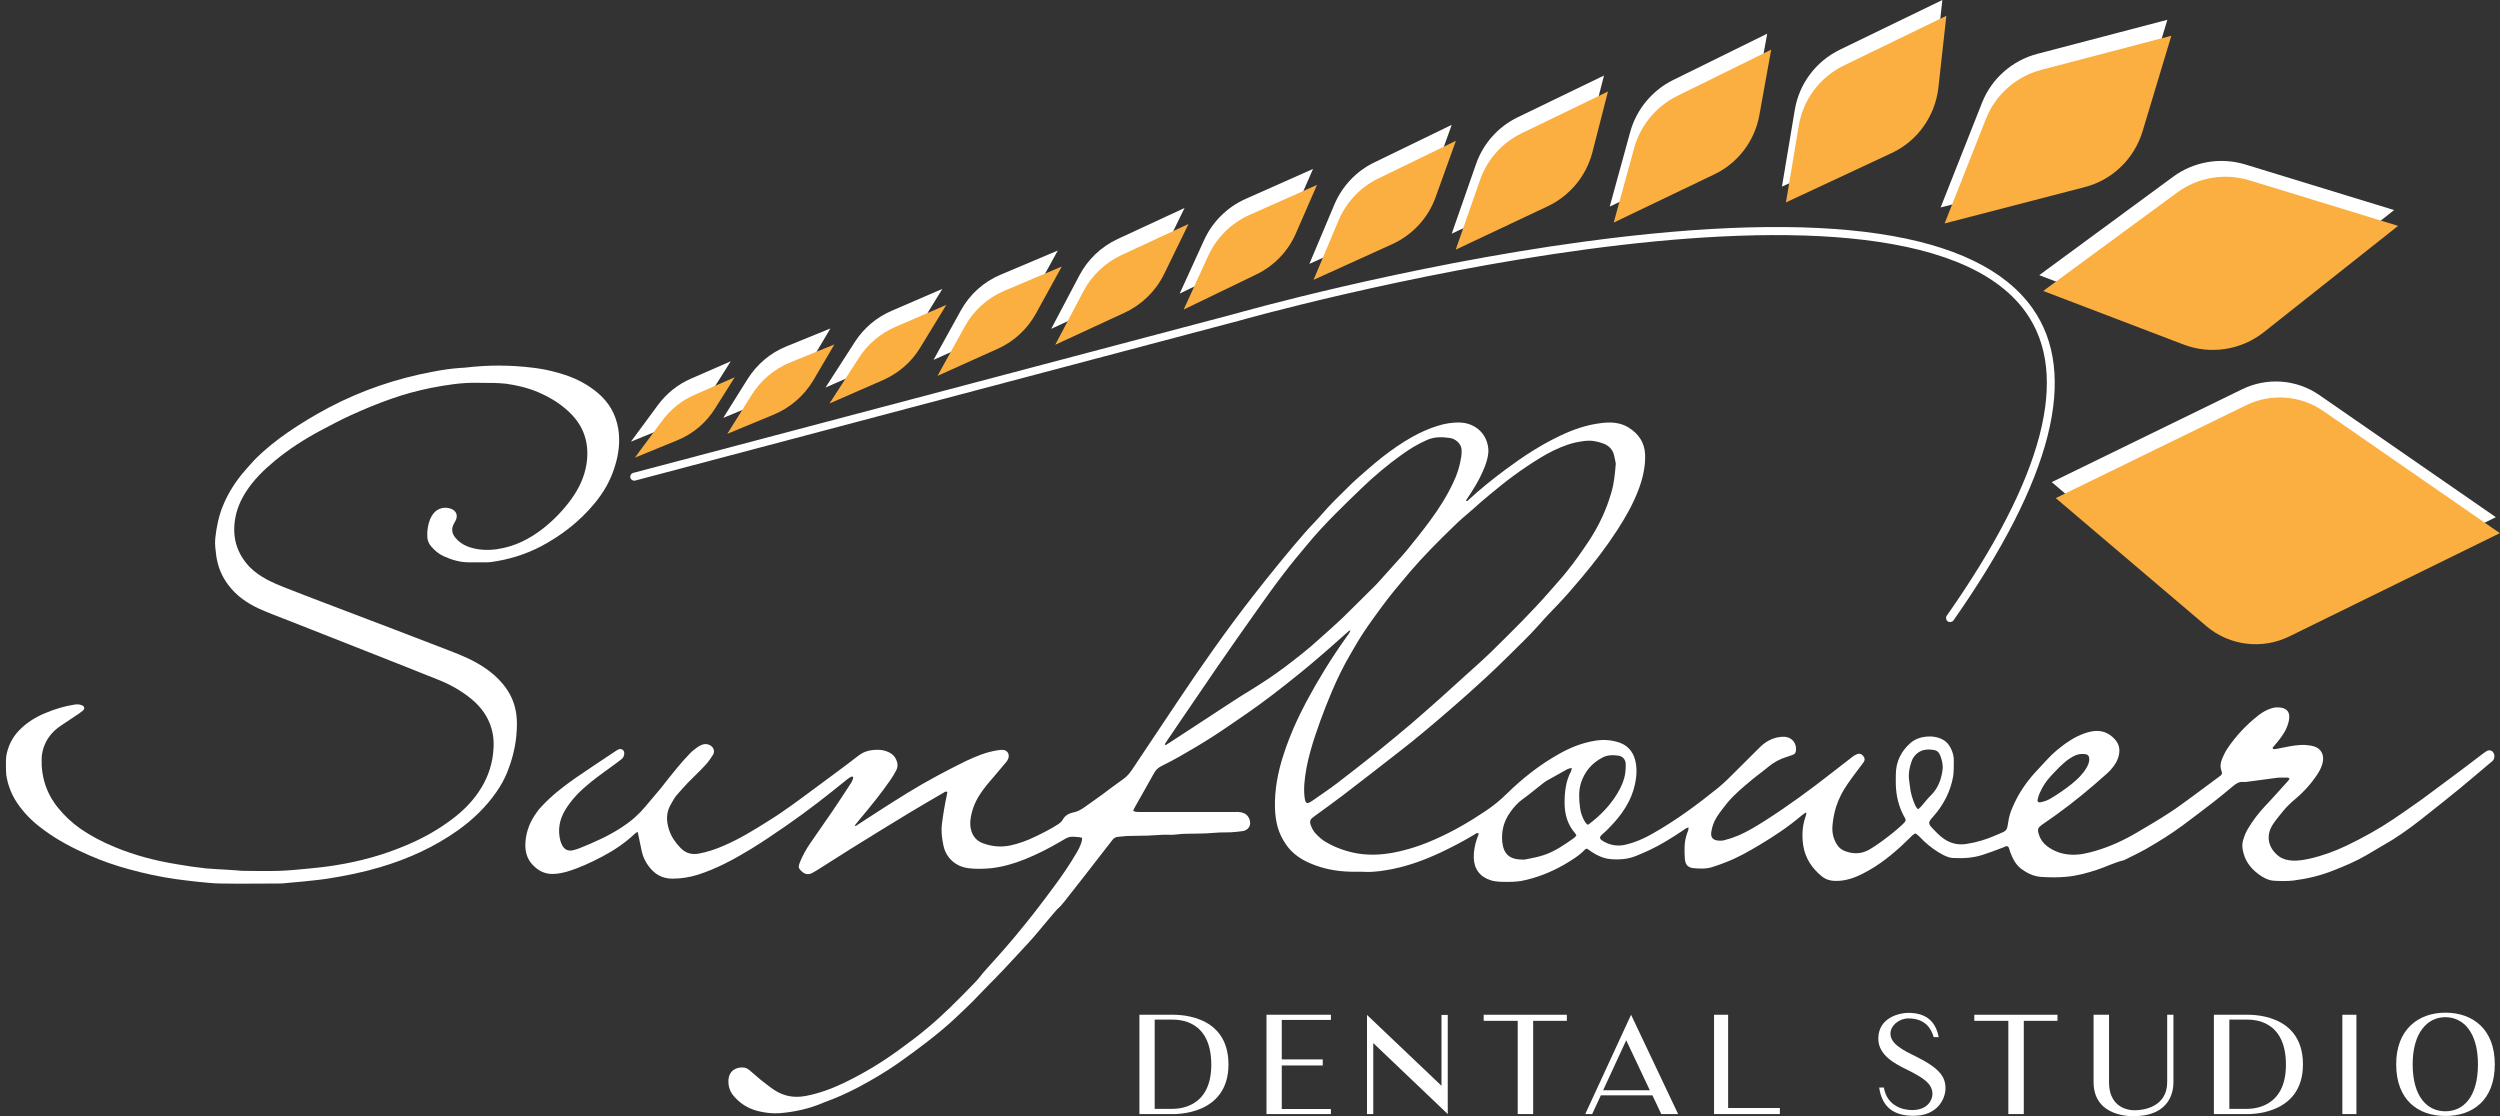 <?xml version="1.0" encoding="utf-8"?>
<!-- Generator: Adobe Illustrator 22.1.0, SVG Export Plug-In . SVG Version: 6.00 Build 0)  -->
<svg version="1.1" id="Layer_1" xmlns="http://www.w3.org/2000/svg" xmlns:xlink="http://www.w3.org/1999/xlink" x="0px" y="0px"
	 viewBox="0 0 1440 642.9" style="enable-background:new 0 0 1440 642.9;" xml:space="preserve">
<rect x="0" y="0" width="1440" height="642.9" fill="#333333" stroke="none"/>
<style type="text/css">
	.st0{fill:#FAAF40;}
	.st1{fill:#062D42;}
	.st2{fill:#FFFFFF;}
	.st3{fill:#231F20;}
</style>
<g>
	<g id="_x35_1FsDG.tif_1_">
		<g>
			<g>
				<path class="st2" d="M1433.8,432.2c-0.8,0-1.4,0.3-1.9,0.7c-0.4,0.2-0.8,0.5-1.2,0.8c-3.5,2.7-6.9,5.3-10.4,7.9
					c-8.5,6.3-16.9,12.7-25.4,18.9c-5.3,3.8-10.7,7.5-16.1,11.2c-8.6,5.8-17.7,10.8-27,15.3c-6.9,3.3-14,5.9-21.5,7.6
					c-3.3,0.7-6.6,1.3-10,1.1c-2.8-0.2-5.4-0.8-7.7-2.5c-5.9-4.5-7.7-11.4-3.7-17.9c0.3-0.5,0.6-0.9,0.9-1.4c1.5-2,3-4,4.6-5.9
					c2.4-3.1,5.3-5.8,8.3-8.3c5-4.3,9.3-9.2,12.8-14.8c1.2-2,2.1-4.1,2.5-6.4c0.7-4-1.3-7.5-5.2-8.6c-1.7-0.5-3.4-0.7-5.1-0.8
					c-4.3-0.2-8.4,0.7-12.6,1.5c-1.6,0.3-3.2,0.7-4.8,0.9c-0.5,0.1-1.1,0.1-1.3-0.8c0.4-0.4,0.8-0.9,1.2-1.4
					c2.6-3.1,5.2-6.2,6.8-9.9c0.8-1.9,1.5-3.9,1.6-6c0.2-3.1-1.2-5-4.2-5.7c-2.3-0.5-4.5-0.3-6.7,0.5c-2.5,0.9-4.8,2.2-6.8,3.8
					c-6.9,5.4-12.9,11.7-17.8,19c-1.1,1.6-2,3.4-2.8,5.2c-1.1,2.5-1.8,5.1-0.7,7.9c0.1,0.2,0.1,0.4,0.2,0.6c0.2,0.8-0.1,1.5-0.7,2
					c-0.5,0.4-1,0.8-1.6,1.2c-4.6,3.4-9.3,6.9-13.9,10.3c-4.6,3.3-9.1,6.8-13.8,9.8c-6.1,4-12.4,7.7-18.7,11.4
					c-7.6,4.5-15.6,8.2-24.1,10.7c-4.5,1.3-9.1,2.4-13.8,2.2c-5.3-0.2-10-1.8-14.2-5c-2.3-1.8-3.9-4.1-4.7-6.9
					c-0.8-2.7-0.5-3.6,1.8-5.3c2.7-1.9,5.4-3.7,8-5.6c10.1-7.2,19.7-15.2,28.9-23.4c0.9-0.8,1.8-1.6,2.6-2.5c2.4-2.7,4.4-5.6,5-9.4
					c0.5-3.1-0.2-5.8-2.3-8.2c-3.8-4.3-8.5-5.8-14.1-4.6c-5.3,1.2-10,3.7-14.4,6.8c-3.6,2.6-7.1,5.5-10.1,8.7
					c-2.6,2.8-5.2,5.6-7.8,8.4c-5.4,6-9.7,12.6-12.8,20c-1.2,2.7-2,5.5-2.4,8.5c-0.1,0.8-0.3,1.5-0.4,2.3c-0.2,1.5-1.1,2.6-2.5,3.2
					c-1.4,0.6-2.8,1.2-4.2,1.8c-5.4,2.4-11,4.1-16.9,5c-4.5,0.7-8.6-0.1-12.5-2.6c-2.6-1.7-4.7-3.9-6.8-6.1c-2.9-3-2.9-3.7-0.1-6.8
					c6-6.7,10.1-14.4,11.7-23.3c0.5-3.1,0.3-6.3,0.4-9.5c0-2.2-0.6-4.3-1.5-6.3c-1-2.3-2.6-4.3-4.9-5.5c-5.4-3-13.8-2.2-18.5,1.9
					c-5.5,4.8-8.4,10.8-8.5,18c0,2.1-0.1,4.1,0,6.2c0.2,6.3,1.6,12.3,4.6,17.9c0.3,0.5,0.5,0.9,0.8,1.4c0.4,0.8,0.3,1.5-0.3,2.1
					c-0.5,0.6-1,1.2-1.6,1.7c-1.7,1.5-3.4,3.1-5.2,4.5c-4.3,3.4-8.6,6.7-13.3,9.5c-4.6,2.7-9.2,2.9-14.1,1.1c-2.3-0.8-4-2.3-5.1-4.3
					c-1.9-3.2-2.6-6.7-2.3-10.4c0.3-3.7,1-7.3,2.1-10.9c1.5-4.7,3.8-9.1,6.6-13.1c2.8-4.1,5.9-8.1,8.9-12.1c1-1.3,1.4-2.4,0.1-4.1
					c-0.9-1.2-2.2-1.6-3.8-0.9c-0.9,0.4-1.8,0.9-2.5,1.5c-3.9,3-7.8,6-11.6,9c-12.5,9.8-25.3,19.2-38.8,27.8
					c-4.9,3.1-9.8,6.1-15.1,8.4c-2.6,1.1-5.3,2-8,2.7c-1.3,0.4-2.8,0.4-4.2,0.2c-2.8-0.4-3.9-2-3.5-4.9c0.5-3.1,1.5-5.9,3.1-8.5
					c1.8-2.8,3.9-5.5,6-8.1c4.1-5,9.1-9.1,14-13.2c3.1-2.6,6.4-4.9,9.5-7.5c3.3-2.8,7-4.8,11.1-6c1.1-0.3,2.3-0.8,3.4-1.2
					c0.9-0.3,1.4-1,1.6-1.9c0.8-4.2-1.9-8-6.2-8.4c-1.4-0.1-2.8,0-4.2,0.3c-4.1,0.8-7.5,2.9-10.4,5.8c-6.1,6.1-12.2,12.2-18.3,18.2
					c-1.9,1.8-3.8,3.6-5.8,5.2c-11.9,9.6-24.1,18.6-37.5,26.2c-5,2.9-10.3,5.2-16,6.5c-4.5,1-8.7,0.2-12.6-2.1
					c-2.2-1.3-2.4-2.3-0.4-4c2.5-2.1,4.7-4.5,6.9-6.9c6.6-7.4,11.3-15.7,12.5-25.7c0.4-3.4,0.3-6.7-0.5-10c-1.4-5.4-4.8-9-10.1-10.5
					c-4.4-1.3-8.8-1.5-13.3-0.7c-7.3,1.2-14,3.9-20.4,7.5c-11.1,6.2-21,14-30.1,22.9c-3.7,3.7-7.8,7-12.1,9.9
					c-9.2,6.2-18.8,11.8-29,16.3c-8,3.6-16.2,6.3-24.8,7.9c-6.7,1.2-13.4,1.5-20.1,0.4c-6.5-1.1-12.6-3.3-18.3-6.6
					c-2.3-1.3-4.2-3.1-6-5c-1.4-1.6-2.3-3.4-2.9-5.4c-0.4-1.4-0.1-2.6,1.1-3.5c0.7-0.5,1.4-1.1,2.1-1.6c5.2-3.8,10.4-7.5,15.5-11.4
					c11-8.4,21.9-16.9,32.8-25.4c10.1-7.8,19.8-16.1,29.4-24.4c6.3-5.4,12.4-10.9,18.5-16.5c5.1-4.6,10-9.4,14.9-14.2
					c6-6,12.2-11.8,17.8-18.2c3.1-3.6,6.5-7.1,9.8-10.5c5.1-5.3,9.8-10.8,14.5-16.4c7.4-8.8,14.3-17.8,20.5-27.4
					c4.7-7.3,8.9-14.7,12-22.8c2.5-6.5,4.1-13.3,3.9-20.4c-0.3-7.1-3.8-12.1-9.6-15.7c-4.9-3-10.4-3.2-15.8-2.5
					c-8.3,1-16.1,3.7-23.6,7.3c-11,5.2-21.1,11.8-30.8,19c-7.7,5.7-15.2,11.7-22.2,18.2c-0.3,0.3-0.6,0.7-1.2,0.1
					c1.1-1.6,2.1-3.2,3.2-4.9c3.1-4.8,5.8-9.7,7.8-15c1.1-3.1,2.1-6.3,1.9-9.6c-0.7-9.3-7.9-15.1-16.1-15.4c-4.6-0.2-9.1,0.6-13.5,2
					c-5,1.6-9.7,3.7-14.3,6.3c-6.1,3.4-11.8,7.4-17.3,11.7c-2.9,2.3-5.8,4.7-8.5,7.1c-3.5,3.1-7.1,6.1-10.4,9.4
					c-5.4,5.4-11,10.6-15.9,16.4c-3.2,3.7-6.7,7.1-9.9,10.8c-4.6,5.3-9.1,10.6-13.5,16c-5.6,6.9-11.3,13.9-16.7,20.9
					c-14.9,19.2-28.9,39.1-42.4,59.3c-8.8,13.2-17.7,26.5-26.5,39.7c-1.5,2.3-3.2,4.3-5.5,5.9c-4.1,2.9-8.1,5.9-12.1,8.9
					c-3.4,2.5-6.9,4.9-10.4,7.4c-1.9,1.3-3.9,2.4-6.2,2.8c-2.5,0.5-4.7,1.8-6,4.2c-0.6,1.1-1.5,1.8-2.5,2.5
					c-4.3,2.8-8.9,5.1-13.5,7.3c-4.5,2.2-9.2,3.9-14.2,5c-5.5,1.1-10.8,0.6-16-1.4c-3.1-1.2-5.2-3.5-6.3-6.7
					c-0.9-2.7-0.9-5.4-0.4-8.1c0.8-4.7,2.5-9,5.1-13c2.3-3.6,5-6.8,7.8-10c2.6-3,5.1-6,7.6-9c0.5-0.6,0.9-1.3,1.1-2
					c0.9-2.6-0.7-4.9-3.5-4.9c-1,0-1.9,0.2-2.9,0.3c-6.3,1-12.2,3.4-17.9,6.1c-5.8,2.8-11.5,5.8-17.1,8.8
					c-11.4,6.1-22.4,13.1-33.3,20.1c-4.1,2.7-8.2,5.3-12.3,8c-0.4,0.3-0.8,0.8-1.5,0.3c1.4-1.7,2.8-3.4,4.1-5
					c5.8-6.9,11.5-14,16.6-21.4c1.2-1.7,2.2-3.5,3.2-5.3c1.1-2.1,1-4.2,0-6.3c-0.8-1.9-2.2-3.2-4-4.1c-1.9-0.9-3.9-1.5-6-1.5
					c-4.3-0.1-8.3,0.6-11.9,3.5c-8.1,6.3-16.4,12.3-24.6,18.4c-8.8,6.5-17.6,13.2-27,19c-8.4,5.3-16.8,10.5-26,14.4
					c-4.6,2-9.3,3.6-14.3,4.5c-4.1,0.7-7.5-0.3-10.4-3.3c-2.9-3-5.3-6.4-6.6-10.4c-1.6-5-1.8-9.8,0.9-14.5c1.2-2.2,2.4-4.4,4.1-6.2
					c1.9-2.1,3.7-4.2,5.7-6.3c3.3-3.4,6.9-6.7,10.1-10.2c1.7-1.8,3.2-3.9,4.5-6c1.3-2.2,0.3-4.6-2-5.7c-1.3-0.6-2.8-0.7-4.1-0.2
					c-0.9,0.3-1.8,0.8-2.6,1.3c-1.6,1.2-3.2,2.3-4.5,3.7c-2.6,2.7-5,5.4-7.4,8.3c-3.3,3.9-6.4,8-9.6,12c-2.8,3.4-5.8,6.8-8.6,10.2
					c-3.9,4.7-8.3,8.6-13.4,11.9c-7.7,5.1-16,8.8-24.5,12.2c-1.3,0.5-2.7,1-4.1,1.3c-2.7,0.5-4.7-0.4-6-2.8
					c-0.5-0.9-0.8-1.8-1.1-2.7c-1.6-6.2-0.6-12.1,2.7-17.6c3.8-6.4,9-11.5,14.7-16.1c4.8-3.9,10-7.4,14.9-11.1
					c1-0.7,1.9-1.4,2.9-2.2c1.1-0.9,1.6-2,1.6-3.4c0-1.9-1.7-3-3.4-2.2c-0.7,0.3-1.3,0.7-2,1.2c-7.6,5.1-15.3,10.1-22.8,15.3
					c-7,4.9-13.7,10.1-19.5,16.4c-1,1-1.9,2.1-2.7,3.3c-3.7,5-6,10.6-6.5,16.8c-0.4,4.9,0.5,9.4,3.8,13.1c3.2,3.5,7,5.7,12,5.6
					c2.9-0.1,5.6-0.6,8.3-1.4c7-2.1,13.6-5.2,20.1-8.6c6.8-3.6,13.1-7.8,18.7-13.1c0.4-0.4,1-0.7,1.7-1.2c0.2,0.8,0.3,1.3,0.4,1.8
					c0.7,3.2,1.3,6.4,2,9.6c0.7,3.1,2.1,6,4,8.5c3.4,4.5,7.7,7.1,13.6,7.1c5.1,0,10-0.8,14.8-2.3c10.9-3.5,20.8-8.9,30.5-14.8
					c7-4.3,13.9-9,20.7-13.7c12-8.3,23.5-17.3,34.8-26.5c0.7-0.6,1.6-1.1,2.5-1.5c0.3-0.2,1,0.3,0.9,0.7c-0.3,0.9-0.6,1.9-1.1,2.7
					c-3.5,5.4-7,10.8-10.6,16.1c-4.3,6.3-8.7,12.5-13,18.8c-2.5,3.6-4.6,7.4-6.2,11.5c-0.9,2.3-0.6,3.2,1.3,4.9c1.8,1.6,3.8,2,6,0.8
					c0.8-0.4,1.5-0.8,2.3-1.3c6.6-4.2,13.2-8.4,19.9-12.6c11.3-7,22.6-14,34-20.9c6.4-3.9,13-7.6,19.4-11.4c0.6-0.4,1.2-1,2.2-0.4
					c-0.1,0.6-0.2,1.2-0.3,1.8c-1.2,5.4-2.1,10.9-2.8,16.4c-0.6,4.5,0,8.7,0.9,12.9c1.4,6.3,6.4,11.8,14.5,12.8
					c4.2,0.5,8.5,0.4,12.7,0c6.7-0.7,13.2-2.6,19.5-5.1c7.2-2.9,14.1-6.4,20.7-10.3c5-3,5-3,10.7-2.5c0.5,0,1,0.3,1.7,0.4
					c-0.1,0.7,0,1.4-0.2,2c-0.7,2.4-1.8,4.7-3.1,6.8c-3.9,6.7-8.3,13.1-12.9,19.3c-6.2,8.3-5.5,7.4-11.8,15.6
					c-3.5,4.5-7.1,8.8-10.7,13.2c-3.1,3.8-6.4,7.4-9.6,11.1c-2.3,2.6-4.7,5.2-7,7.8c-3.7,4.1-2.8,3.7-6.6,7.7
					c-4.8,5-9.6,9.8-14.5,14.6c-4.6,4.4-9.2,8.6-14.1,12.6c-4.8,4-9.8,7.6-14.8,11.3c-10.1,7.4-20.9,13.9-32.2,19.3
					c-7,3.3-14.2,6-21.9,7.4c-6.6,1.2-12.6,0.1-18.1-3.6c-2.7-1.8-5.2-3.9-7.8-5.9c-2-1.6-3.8-3.3-5.7-4.9c-1.1-0.9-2.2-1.8-3.7-2
					c-4.1-0.4-8.6,1.4-9,7.2c-0.2,3.7,0.9,6.9,3.4,9.6c2.9,3.3,6.3,5.7,10.3,7.2c3.1,1.3,10,2.7,15.2,2.3c0.2,0,0.3,0,0.5,0
					c8.8-0.7,17.3-2.6,25.4-6.1c0.1,0,0.1-0.1,0.2-0.1c6.8-2.4,13.4-5.4,19.9-8.8c7.7-4.1,15.2-8.5,22.4-13.5
					c5.9-4.1,11.7-8.4,17.4-12.8c5.5-4.3,10.9-8.7,16-13.5c4.4-4.2,8.9-8.3,13.1-12.8c8-8.4,11.9-11.9,19.7-20.5
					c3-3.3,6.1-6.5,9.1-9.8c1.9-2.1,3.8-4.2,5.6-6.4c3-3.5,5.9-7,8.8-10.5c4.6-5.5,2.3-1.8,6.8-7.5c7.3-9.2,14.5-18.5,21.7-27.8
					c1.9-2.4,3.8-4.8,5.6-7.2c0.8-1.1,1.8-1.8,3.3-1.9c2.1-0.1,4.1-0.5,6.2-0.5c3.7-0.1,7.4-0.1,11.1-0.2c2.9-0.1,5.9-0.4,8.8-0.5
					c2.3-0.1,4.6,0.2,6.9-0.1c4.9-0.7,9.8-0.4,14.7-0.6c1.1,0,2.2-0.1,3.3-0.1c2.5-0.1,5-0.4,7.5-0.5c2.1-0.1,4.1,0,6.2-0.1
					c2.4-0.1,4.8-0.4,7.1-0.7c2.8-0.4,5.2-2.9,4-6.5c-0.9-2.8-2.8-4-5.5-4.4c-1.2-0.2-2.4-0.1-3.6-0.1c-17.7,0-35.3,0-53,0
					c-1.1,0-2.2,0-3.3-0.1c-0.5,0-0.9-0.3-1.7-0.6c0.5-1.1,0.9-2,1.4-2.8c1.4-2.5,2.8-4.9,4.2-7.4c2.1-3.8,4.3-7.6,6.4-11.4
					c1-1.9,2.4-3.2,4.4-4.2c3.5-1.7,7-3.6,10.4-5.5c6.1-3.5,12.3-7.1,18.2-10.9c6.9-4.4,13.6-9.1,20.3-13.7
					c10.6-7.3,20.7-15.2,30.7-23.3c4.2-3.4,8.4-6.9,12.5-10.5c3.3-2.8,6.6-5.7,9.8-8.6c2-1.8,4.1-3.6,6.1-5.4c0.1-0.1,0.4,0,0.8-0.1
					c-0.7,1.6-1.7,2.9-2.6,4.1c-8.5,11.9-16.1,24.3-23,37.2c-5.2,9.8-9.7,20-13.1,30.6c-3.2,9.9-5.1,20-4.8,30.5
					c0.1,3.6,0.6,7.2,1.5,10.6c1,3.6,2.6,6.9,4.7,10c3.5,5.2,8.5,8.7,14.2,11.1c7.4,3.2,15.2,4.6,23.2,4.8c2.8,0.1,5.7-0.1,8.5,0.1
					c5.4,0.2,10.7-0.7,15.9-1.7c9.6-2,18.8-5.4,27.7-9.6c6.3-3,12.5-6.2,18.5-9.8c0.9-0.5,1.7-1.4,3-1.3c0.2,1.1-0.4,2-0.7,2.8
					c-1.3,3.7-2.1,7.6-2,11.5c0.2,6.6,3.7,11.1,10,13c1.7,0.5,3.4,0.7,5.1,0.8c2.5,0.1,5,0.1,7.5,0c1.6-0.1,3.3-0.2,4.9-0.5
					c8.6-1.7,16.7-4.9,24.3-9.2c4.4-2.6,8.8-5.2,12.4-9c0.2-0.2,0.6-0.2,1-0.4c1,0.6,1.9,1.3,2.9,2c3.1,2,6.5,3.6,10.3,4
					c5.1,0.5,10.2,0.2,15.1-1.8c2.4-1,4.8-2,7.2-3.1c6.9-3.2,13.4-7.3,19.7-11.5c1-0.7,1.9-1.5,3.3-1.8c0.1,1.4-0.5,2.5-0.9,3.6
					c-1.7,4.8-1.5,9.7-1.2,14.6c0.3,3.5,2,5.1,5.5,5.3c3.6,0.3,7.2,0.4,10.7-0.8c2.7-0.9,5.4-1.8,8-2.9c6.7-2.6,12.9-6.2,19.1-9.9
					c8.4-5,16.6-10.5,24.1-16.9c0.7-0.6,1.6-1.1,2.3-1.6c0.2,0.3,0.3,0.4,0.3,0.5c-0.1,0.5-0.3,1-0.4,1.6c-2,5.6-2.3,11.3-1.4,17.1
					c1.2,7.2,5,12.9,10.6,17.5c2.2,1.8,4.7,2.6,7.5,2.7c6,0.2,11.4-1.7,16.6-4.4c9-4.6,16.8-10.9,24.1-17.9c1.3-1.3,2.6-2.6,4-3.9
					c0.5-0.5,1.2-0.8,1.8-1.2c2,1.3,3.4,3,4.9,4.5c3.5,3.2,7.2,6,11.4,8.1c1.7,0.8,3.4,1.5,5.3,1.6c5.8,0.3,11.6,0,17.1-1.8
					c3.8-1.2,7.6-2.7,11.4-4.1c0.6-0.2,1.2-0.5,1.8-0.8c0.9-0.3,1.5,0,1.9,0.8c0.3,0.8,0.5,1.7,0.8,2.5c1.4,3.7,3.1,7.2,6.4,9.7
					c3.4,2.5,7.2,4.3,11.4,4.6c4.9,0.3,9.8,0.4,14.7-0.1c5.9-0.5,11.5-2.1,17.2-3.9c5.3-1.7,10.2-4.3,15.7-5.6
					c0.1,0,0.2-0.1,0.3-0.1c4.2-2.1,8.4-4.1,12.5-6.4c7.2-4.1,14.2-8.5,20.9-13.4c6.1-4.6,12.2-9.1,18.2-13.8
					c3.9-3,7.6-6.2,11.4-9.3c1.7-1.4,3.4-2.3,5.6-2.1c1,0.1,2-0.1,2.9-0.2c5.5-0.7,11-1.5,16.5-2.2c2-0.2,4.1-0.1,6.2-0.1
					c0.3,0,0.5,0.3,1,0.5c-0.2,0.4-0.4,0.8-0.6,1.1c-4.5,4.9-8.8,9.9-13.4,14.7c-3.7,3.9-6.9,8.1-9.7,12.7c-1.4,2.2-2.4,4.7-3.1,7.2
					c-0.5,1.7-0.5,3.4-0.2,5.2c1,6,4.2,10.6,9.1,14.2c2.7,2,5.6,3.6,8.9,3.8c3.7,0.2,7.4,0.3,11.1-0.1c7.9-1,15.6-2.8,23.1-5.8
					c6.6-2.6,13.1-5.3,19.2-8.9c5-3,10-5.8,14.9-8.8c7.2-4.5,14-9.7,20.6-15c6-4.8,12.2-9.6,18.1-14.5c6.3-5.2,12.5-10.5,18.8-15.8
					C1437.6,436.8,1437.1,432.2,1433.8,432.2z M1173.7,460.5c0.3-1.3,0.6-2.5,1.2-3.7c1.5-3.6,3.7-6.9,6.4-9.8
					c3.4-3.6,6.6-7.2,10.7-10c2.4-1.6,4.9-2.9,7.9-2.7c0.4,0,0.9,0,1.3,0.1c1.4,0.2,2.1,1,2.2,2.4c0,0.3,0,0.7,0,1
					c-0.1,1.6-0.8,3.1-1.6,4.5c-2.1,3.6-5.1,6.5-8.3,9.1c-4,3.2-8.2,6.1-12.6,8.7c-1.7,1-3.6,1.6-5.5,2
					C1174.1,462.4,1173.4,461.7,1173.7,460.5z M772.8,356.4c-4.1,3.9-8.4,7.6-12.6,11.4c-6.5,6-13.5,11.4-20.5,16.7
					c-6.4,4.8-13,9.1-19.8,13.3c-3.2,1.9-6.3,3.9-9.4,5.9c-12.1,7.9-24.3,15.9-36.4,23.8c-0.9,0.6-1.8,1.1-2.7,1.7
					c-0.2-0.2-0.3-0.3-0.5-0.5c0.4-0.6,0.8-1.3,1.2-1.9c2.3-3.4,4.7-6.8,7-10.3c7.4-10.8,14.7-21.6,22.1-32.4
					c7.5-10.9,15.2-21.8,22.9-32.7c5-7.1,10.1-14.2,15.4-21.1c4.4-5.8,9.1-11.4,13.8-17c9.6-11.6,20.5-22,31.3-32.4
					c7.2-6.9,14.9-13.4,23.1-19.2c4.4-3.2,9.1-6,14.1-8.2c4.3-2,8.9-1.9,13.5-1.2c1.6,0.3,3.1,1,4.3,2.2c1.4,1.3,2.3,2.9,2.3,4.9
					c0,1.2,0,2.4-0.2,3.6c-0.8,5.2-2.3,10.2-4.6,14.9c-3.7,7.9-8.4,15.3-13.6,22.3c-4.2,5.7-8.6,11.2-13.1,16.7
					c-2.2,2.7-4.6,5.2-6.9,7.8c-3.2,3.6-6.4,7.1-9.6,10.7c-0.6,0.6-1.2,1.3-1.8,1.9C785.6,343.7,779.3,350.1,772.8,356.4z
					 M751.6,460.3c-0.5-2.9-0.5-5.8-0.3-8.8c1-12.6,5-24.5,9.2-36.3c2.1-5.7,4.3-11.4,6.7-17c3.1-7.3,6.6-14.5,10.6-21.3
					c2.5-4.3,5-8.7,7.8-12.9c3.4-5.1,7-10,10.6-14.9c4.9-6.7,10.3-13,15.6-19.3c8-9.4,16.7-18.1,25.5-26.6c3.3-3.3,6.9-6.3,10.5-9.4
					c3.4-3,6.8-6.1,10.4-9c4.5-3.7,9.1-7.5,13.8-10.9c4.9-3.6,10-7,15.2-10.2c4.9-3,10.1-5.6,15.6-7.5c3.2-1.1,6.5-1.8,9.9-2.2
					c3.8-0.5,7.4,0.2,10.9,1.5c3.1,1.2,5.3,3.4,6.1,6.7c0.4,1.8,0.8,3.6,1,4.9c-0.5,6-1,11.4-2.6,16.7c-2.8,9.8-7.1,18.9-12.7,27.5
					c-4,6-8.1,11.9-12.6,17.5c-3.1,3.9-6.5,7.6-9.8,11.4c-10.6,12.2-22.1,23.5-33.6,34.8c-4.8,4.7-9.9,9.2-14.9,13.7
					c-0.3,0.3-0.6,0.6-1,0.9c-4.5,4.1-9,8.2-13.6,12.3c-5.7,5.1-11.4,10.1-17.2,15.1c-6.1,5.2-12.4,10.3-18.6,15.4
					c-7.9,6.3-15.9,12.6-23.9,18.7c-4.6,3.5-9.4,6.7-14.1,10c-0.4,0.3-0.7,0.5-1.1,0.7C752.9,463.1,752.1,462.8,751.6,460.3z
					 M906.6,482.7c-5.5,3.9-11.1,7.8-17.6,9.9c-3.3,1.1-6.8,1.7-10.2,2.4c-0.9,0.2-2,0.1-2.9,0.1c-6.9-0.3-9.9-3.7-10.6-10.1
					c-0.6-6.3,0.9-12.1,4.7-17.3c1.9-2.7,4-5.1,6.7-7.1c3.9-2.8,7.6-5.9,11.3-8.8c0.9-0.7,1.9-1.5,2.9-2.1c4-2.3,8-4.5,12-6.7
					c0.6-0.3,1.4-0.4,2.4-0.7c-0.1,0.8-0.1,1.4-0.3,1.8c-3.1,5.7-3.8,12-3.8,18.4c0,6.5,1.7,12.5,6.1,17.5c0.2,0.2,0.3,0.6,0.7,1.2
					C907.5,481.8,907.1,482.4,906.6,482.7z M915.1,474.8c-0.1,0.1-0.2,0-0.8,0.2c-0.5-0.6-1-1.1-1.4-1.7c-1.5-2.5-2.4-5.1-2.8-8
					c-0.6-4.8-0.9-9.6,0.5-14.2c2.1-6.6,6.3-11.6,12.5-14.8c2.9-1.5,6.1-1.5,9.3-1c2.3,0.4,3.8,2.1,4,4.5c0.1,1.9,0,3.9-0.3,5.8
					c-0.6,3.9-2.2,7.5-4.2,10.9C927.7,463.7,921.9,469.7,915.1,474.8z M1106.7,464.4c-0.5,0.6-1.1,1-1.9,1.8
					c-0.6-0.8-1.1-1.3-1.4-1.8c-1.7-3.7-2.9-7.5-3.3-11.5c-0.1-1.1-0.3-2.2-0.4-3.2c-0.6-3.9,0.1-7.6,1.4-11.2
					c0.6-1.8,1.7-3.3,3.1-4.5c3-2.5,6.6-2.6,10.2-1.9c1.6,0.3,2.6,1.6,3.2,3.1c1,2.7,1.7,5.4,1.3,8.3c-0.7,5.4-2.5,10.3-6.4,14.3
					C1110.4,459.8,1108.6,462.2,1106.7,464.4z"/>
				<path class="st2" d="M356.1,246.9c-1.4-8.3-5.4-15.2-11.7-20.5c-5.5-4.7-11.9-8.1-18.8-10.4c-5.4-1.8-10.8-3.1-16.4-3.9
					c0,0-0.1,0-0.1,0c-0.2,0-0.4-0.1-0.7-0.1c-0.5-0.1-1-0.1-1.5-0.2c-12.9-1.6-25.8-1.6-38.5-0.1c-1,0.1-2.1,0.2-3.1,0.2
					c-5.5,0.4-11,1.2-16.5,2.3c-20.7,3.9-40.4,10.6-59.1,20.4c-8.3,4.4-16.3,9.2-24,14.5c-6.8,4.7-13.3,9.9-19.1,15.8
					c-1.8,1.9-3.5,3.9-5.2,5.8c-5.5,6.2-10,13.2-13.1,20.9c-2.4,5.9-3.6,12.1-4.3,18.4c-0.4,3.5,0.2,7,0.6,10.4
					c0.9,6,3.1,11.5,6.8,16.4c4.6,6.2,10.7,10.5,17.6,13.7c5.8,2.6,11.7,4.8,17.6,7.1c15.4,6.1,30.8,12.1,46.2,18.2
					c13.3,5.2,26.5,10.5,39.8,15.8c6.8,2.7,13.2,6.3,18.9,11c5.5,4.5,9.6,10.1,11.6,17c1.4,4.8,1.5,9.7,0.9,14.6
					c-0.9,8-3.8,15.4-8.4,22.1c-4.1,6-9.2,11-15,15.4c-8.3,6.3-17.3,11.3-26.9,15.3c-13,5.5-26.5,9.2-40.5,11.4
					c-5.5,0.9-11,1.5-16.5,2c-5.2,0.5-10.4,1-15.6,1.2c-7.1,0.2-14.2,0.1-21.2,0c-1.3,0-2.6-0.2-3.9-0.3c-1.5-0.1-3-0.2-4.6-0.3
					c-4.2-0.3-8.5-0.4-12.7-0.8c-5.6-0.6-11.2-1.4-16.8-2.4c-12.3-2-24.3-5.1-35.8-9.9c-7.1-2.9-13.8-6.4-20.1-10.8
					c-4.7-3.3-8.8-7.2-12.4-11.6c-6.8-8.3-10-18-9.6-28.8c0.2-4.4,1.6-8.3,4-11.9c2-3,4.6-5.2,7.5-7.1c3.4-2.3,6.9-4.6,10.3-6.9
					c0.7-0.5,1.4-1,2.1-1.6c1-1,0.8-2.3-0.6-2.9c-1.3-0.6-2.7-0.7-4.1-0.5c-6.1,0.9-11.9,2.7-17.5,5.1c-5.5,2.3-10.4,5.4-14.6,9.7
					c-4.1,4.2-6.5,9.2-7.5,14.9c-0.3,1.6-0.2,9.2,0,10.8c1,6.7,3.6,12.8,7.7,18.2c3.9,5.3,8.7,9.8,14,13.6c8.1,6,17,10.6,26.2,14.6
					c7.3,3.2,14.8,5.8,22.5,7.9c9,2.5,18.2,4.5,27.5,5.8c4.1,0.5,8.2,1.1,12.3,1.5c4.5,0.4,9.1,1,13.7,1c10.9,0.2,21.8,0,32.7,0
					c1,0,2,0,2.9-0.1c4-0.4,8-0.7,12-1.1c4.5-0.5,9.1-0.9,13.6-1.6c10.3-1.6,20.6-3.7,30.6-6.7c15.8-4.7,30.6-11.4,44.1-20.9
					c8.8-6.2,16.5-13.6,22.6-22.4c2.4-3.5,4.5-7.2,6.1-11.1c2.7-6.8,4.6-13.8,5.3-21.1c0.4-4.6,0.6-9.1-0.2-13.7
					c-1-6.2-3.7-11.6-7.7-16.4c-5.5-6.5-12.5-11.1-20.2-14.7c-3.4-1.6-7-3-10.6-4.4c-10.7-4.1-21.4-8.2-32-12.3
					c-13.1-5-26.3-10-39.4-15c-8-3.1-16.1-6.1-24.1-9.3c-3.2-1.3-6.5-2.7-9.5-4.3c-3.6-2-7.1-4.3-10-7.3c-7.3-7.8-10-16.9-8.3-27.4
					c0.9-5.7,3.1-10.8,6.2-15.7c4.5-7,10.3-12.7,16.6-17.9c8.3-6.9,17.4-12.7,27-17.8c5.5-2.9,10.9-5.8,16.6-8.4
					c7.6-3.5,15.4-6.7,23.3-9.5c7.6-2.7,15.4-4.8,23.3-6.4c8.8-1.7,17.6-3.1,26.6-2.9c3.4,0.1,6.9,0,10.3,0.1c2,0.1,4,0.2,6,0.4
					c6.5,0.9,12.8,2.4,18.9,5c7.2,3.1,13.7,7.2,19.1,12.8c7.7,8.1,10.2,17.7,8.5,28.6c-1.2,7.5-4.4,14.1-8.8,20.2
					c-4.5,6.2-9.8,11.7-15.8,16.5c-8.1,6.4-17,10.9-27.4,12.3c-5.6,0.7-11.1,0.4-16.4-1.6c-2.9-1.1-5.4-2.9-7.3-5.3
					c-1.7-2.2-2.2-4.7-0.9-7.4c0.4-0.9,1-1.7,1.4-2.6c1.2-2.8,0.1-5.3-2.7-6.4c-3.6-1.4-7.6-0.5-10.1,2.5c-0.8,1-1.5,2.1-2,3.3
					c-1.3,3.2-1.8,6.5-1.7,9.9c0,2.2,0.8,4.3,2.3,6c2,2.3,4.3,4.3,7.2,5.6c4.6,2.1,9.4,3.5,14.5,3.5c3.4,0,6.8,0,10.1,0
					c1,0,2-0.1,2.9-0.2c10-1.4,19.5-4.3,28.5-9c11.9-6.3,22.3-14.4,30.9-24.8c5.3-6.4,9.3-13.4,11.7-21.4
					C356.4,261.5,357.3,254.3,356.1,246.9z"/>
			</g>
		</g>
	</g>
	<g>
		<g>
			<path class="st2" d="M1268.5,351.4l-86.7-73.7l109.7-53.5c14.4-7,31.4-5.7,44.5,3.4l101.6,70.3l-121.1,59.4
				C1300.8,365.2,1281.9,362.8,1268.5,351.4z"/>
		</g>
		<g>
			<path class="st2" d="M1255.3,189.3l-80.7-30.8l77-56.6c12-8.9,27.6-11.5,41.9-7.1l85.5,26.2l-77.4,61.3
				C1288.5,192.5,1270.9,195.2,1255.3,189.3z"/>
		</g>
		<g>
			<path class="st2" d="M1198.4,98.6l-80.6,20.9l23.8-60.2c5.5-14,17.4-24.5,32-28.3l74.8-19.6l-16.6,55.1
				C1227,82.3,1214.4,94.5,1198.4,98.6z"/>
		</g>
		<g>
			<path class="st2" d="M1087.2,79.1l-60.8,28.4l7.4-44.2c2.5-15.1,12.2-28,26-34.7l59-28.6l-4.6,41.5
				C1112.3,57.8,1102.1,72.1,1087.2,79.1z"/>
		</g>
		<g>
			<path class="st2" d="M985,91.4L927.2,119L939,76c3.6-13,12.6-23.9,24.7-29.9l54.2-26.7l-6.8,37.7
				C1008.4,72.1,998.7,84.8,985,91.4z"/>
		</g>
		<g>
			<path class="st2" d="M889.2,109.6l-53,25l14-40.1c4.1-11.8,12.8-21.6,24.1-27l49.6-24l-9,35.1
				C911.3,92.3,901.9,103.6,889.2,109.6z"/>
		</g>
		<g>
			<path class="st2" d="M799.7,131.4L754.2,152l14.4-34.2c4.5-10.6,12.6-19.2,22.9-24.2l44.7-21.7l-11.7,32.5
				C820.3,116.4,811.3,126.1,799.7,131.4z"/>
		</g>
		<g>
			<path class="st2" d="M721.3,148.9l-41.8,20.2l14.1-30.9c4.8-10.5,13.3-18.9,23.8-23.6l38.9-17.3l-12.2,28
				C739.6,135.6,731.5,144,721.3,148.9z"/>
		</g>
		<g>
			<path class="st2" d="M645.5,170.9l-40,18.5l16.3-30.9c4.8-9.1,12.5-16.4,21.9-20.8l38.6-17.9l-14.1,28.9
				C663.4,158.5,655.4,166.3,645.5,170.9z"/>
		</g>
		<g>
			<path class="st2" d="M572.6,191.6l-34.9,15.7l15.7-28.4c5.1-9.3,13.2-16.6,23-20.7l32.9-13.9l-14.8,26.9
				C589.6,180.3,581.9,187.4,572.6,191.6z"/>
		</g>
		<g>
			<path class="st2" d="M506.4,209.7l-30.9,13.5l17-26.4c5.1-7.9,12.4-14,20.9-17.7l29.4-12.7l-15.2,24.7
				C522.7,199.4,515.2,205.8,506.4,209.7z"/>
		</g>
		<g>
			<path class="st2" d="M443.4,229.6l-26.8,11.1l14.1-22.5c5.3-8.4,13.1-15,22.3-18.7l25.3-10.3L466,210
				C460.8,218.8,452.8,225.7,443.4,229.6z"/>
		</g>
		<g>
			<path class="st2" d="M387.6,244.5l-24.2,9.9l15.5-21c4.9-6.7,11.5-12,19.1-15.3l22.9-10l-11.2,17.8
				C404.5,234.3,396.8,240.8,387.6,244.5z"/>
		</g>
	</g>
	<path class="st2" d="M1123.2,358.3c-0.5,0-0.9-0.1-1.3-0.4c-1-0.7-1.3-2.2-0.6-3.2c56-79.8,71.3-138.7,45.6-174.8
		c-72.9-102.4-450,3.9-453.8,5l-347.2,91.9c-1.2,0.3-2.5-0.4-2.8-1.6c-0.3-1.2,0.4-2.5,1.6-2.8l347.2-91.8
		c0.9-0.3,96.7-27.4,200.4-41.4c139.9-18.9,226.8-6,258.3,38.2c27,37.9,11.7,98.5-45.5,180.1C1124.6,358,1123.9,358.3,1123.2,358.3z
		"/>
	<g>
		<g>
			<path class="st0" d="M1270.8,360.6l-86.7-73.7l109.7-53.5c14.4-7,31.4-5.7,44.5,3.4l101.6,70.3l-121.1,59.4
				C1303.1,374.3,1284.2,372,1270.8,360.6z"/>
		</g>
		<g>
			<path class="st0" d="M1257.6,198.4l-80.7-30.8l77-56.6c12-8.9,27.6-11.5,41.9-7.1l85.5,26.2l-77.4,61.3
				C1290.8,201.7,1273.2,204.4,1257.6,198.4z"/>
		</g>
		<g>
			<path class="st0" d="M1200.7,107.8l-80.6,20.9l23.8-60.2c5.5-14,17.4-24.5,32-28.3l74.8-19.6l-16.6,55.1
				C1229.3,91.5,1216.7,103.7,1200.7,107.8z"/>
		</g>
		<g>
			<path class="st0" d="M1089.5,88.2l-60.8,28.4l7.4-44.2c2.5-15.1,12.2-28,26-34.7l59-28.6l-4.6,41.5
				C1114.6,67,1104.4,81.3,1089.5,88.2z"/>
		</g>
		<g>
			<path class="st0" d="M987.3,100.5l-57.8,27.7l11.8-43c3.6-13,12.6-23.9,24.7-29.9l54.2-26.7l-6.8,37.7
				C1010.7,81.3,1001,94,987.3,100.5z"/>
		</g>
		<g>
			<path class="st0" d="M891.5,118.8l-53,25l14-40.1c4.1-11.8,12.8-21.6,24.1-27l49.6-24l-9,35.1
				C913.6,101.5,904.2,112.8,891.5,118.8z"/>
		</g>
		<g>
			<path class="st0" d="M802,140.6l-45.4,20.6l14.4-34.2c4.5-10.6,12.6-19.2,22.9-24.2l44.7-21.7l-11.7,32.5
				C822.6,125.6,813.6,135.3,802,140.6z"/>
		</g>
		<g>
			<path class="st0" d="M723.6,158.1l-41.8,20.2l14.1-30.9c4.8-10.5,13.3-18.9,23.8-23.6l38.9-17.3l-12.2,28
				C741.9,144.8,733.8,153.2,723.6,158.1z"/>
		</g>
		<g>
			<path class="st0" d="M647.8,180.1l-40,18.5l16.3-30.9c4.8-9.1,12.5-16.4,21.9-20.8l38.6-17.9l-14.1,28.9
				C665.7,167.7,657.7,175.5,647.8,180.1z"/>
		</g>
		<g>
			<path class="st0" d="M574.9,200.8L540,216.5l15.7-28.4c5.1-9.3,13.2-16.6,23-20.7l32.9-13.9l-14.8,26.9
				C591.9,189.4,584.2,196.6,574.9,200.8z"/>
		</g>
		<g>
			<path class="st0" d="M508.7,218.9l-30.9,13.5l17-26.4c5.1-7.9,12.4-14,20.9-17.7l29.4-12.7L530,200.3
				C525,208.6,517.5,215,508.7,218.9z"/>
		</g>
		<g>
			<path class="st0" d="M445.7,238.8l-26.8,11.1l14.1-22.5c5.3-8.4,13.1-15,22.3-18.7l25.3-10.3l-12.2,20.8
				C463.1,228,455.1,234.9,445.7,238.8z"/>
		</g>
		<g>
			<path class="st0" d="M389.9,253.7l-24.2,9.9l15.5-21c4.9-6.7,11.5-12,19.1-15.3l22.9-10l-11.2,17.8
				C406.8,243.5,399.1,250,389.9,253.7z"/>
		</g>
	</g>
	<g>
		<path class="st2" d="M707.6,613.1c0,29.9-31.8,28.6-32.5,28.6h-18.8v-57.2H675C675.7,584.6,707.6,582.7,707.6,613.1z M697.7,613.1
			c-0.1-25.8-18.8-25.8-22.7-25.8h-9.9v51.4h9.9C678.1,638.7,697.8,638.7,697.7,613.1z"/>
		<path class="st2" d="M766.6,638.7v3h-37.1v-57.2h37.1v3h-28.3v22.7h23.6v3.5h-23.6v25.1H766.6z"/>
		<path class="st2" d="M833.9,641.7l-42.9-40.9v40.9h-3.6v-57.1l42.9,40.8v-40.8h3.6V641.7z"/>
		<path class="st2" d="M902.6,588h-19.5v53.7h-8.9V588h-19.6v-3.5h47.9V588z"/>
		<path class="st2" d="M913.1,641.7l26.4-57.2l27.1,57.2h-9.7l-5.1-10.8h-29.7l-5,10.8H913.1z M923.4,628h26.9l-13.6-28.8L923.4,628
			z"/>
		<path class="st2" d="M1025.2,641.7h-37.9v-57.2h8.1v53.7h29.8V641.7z"/>
		<path class="st2" d="M1120.6,626.9c0,5.9-4.5,15.8-18.4,15.8c-11,0-18.1-4.6-19.8-16.3h2.7c1.8,10.7,11,13,16.3,13
			c9.4,0,11.7-6.4,11.7-9.2c0-6-5.1-9.3-14.7-14.1c-6.1-3-16.5-8-16.5-17.8c0-12.4,12.6-14.9,17.2-14.9c11.3,0,16,5.8,17.6,14h-2.9
			c-1.2-4.3-4.4-10.8-14.6-10.8c-5,0-10.3,3.9-10.3,8.8c0,5.8,7.2,9.5,14.6,13.1C1117.2,615.3,1120.6,620.2,1120.6,626.9z"/>
		<path class="st2" d="M1185.2,588h-19.5v53.7h-8.9V588h-19.6v-3.5h47.9V588z"/>
		<path class="st2" d="M1251.9,623.3c0,3.5-0.6,19.6-23,19.6c0,0-23,1.1-23-19.6v-38.8h8.9v38.8c0,17.2,15,16.2,15,16.2
			c4.7,0,18.5-1.8,18.5-16.2v-38.8h3.6V623.3z"/>
		<path class="st2" d="M1326.5,613.1c0,29.9-31.8,28.6-32.5,28.6h-18.8v-57.2h18.8C1294.7,584.6,1326.5,582.7,1326.5,613.1z
			 M1316.7,613.1c-0.1-25.8-18.8-25.8-22.7-25.8h-9.9v51.4h9.9C1297,638.7,1316.8,638.7,1316.7,613.1z"/>
		<path class="st2" d="M1357.3,641.7h-8.1v-57.2h8.1V641.7z"/>
		<path class="st2" d="M1437,613c0,20.7-12.7,29.8-28.4,29.8c-15.7,0-28.4-9.1-28.4-29.8c0-20,12.7-29.7,28.4-29.7
			C1424.3,583.3,1437,592.8,1437,613z M1427.3,613c0-18.4-8.4-27.1-18.8-27.1c-10.3,0-18.8,8.9-18.8,27.1c0,18.9,8.5,27.1,18.8,27.1
			C1418.9,640.1,1427.3,631.9,1427.3,613z"/>
	</g>
</g>
</svg>

